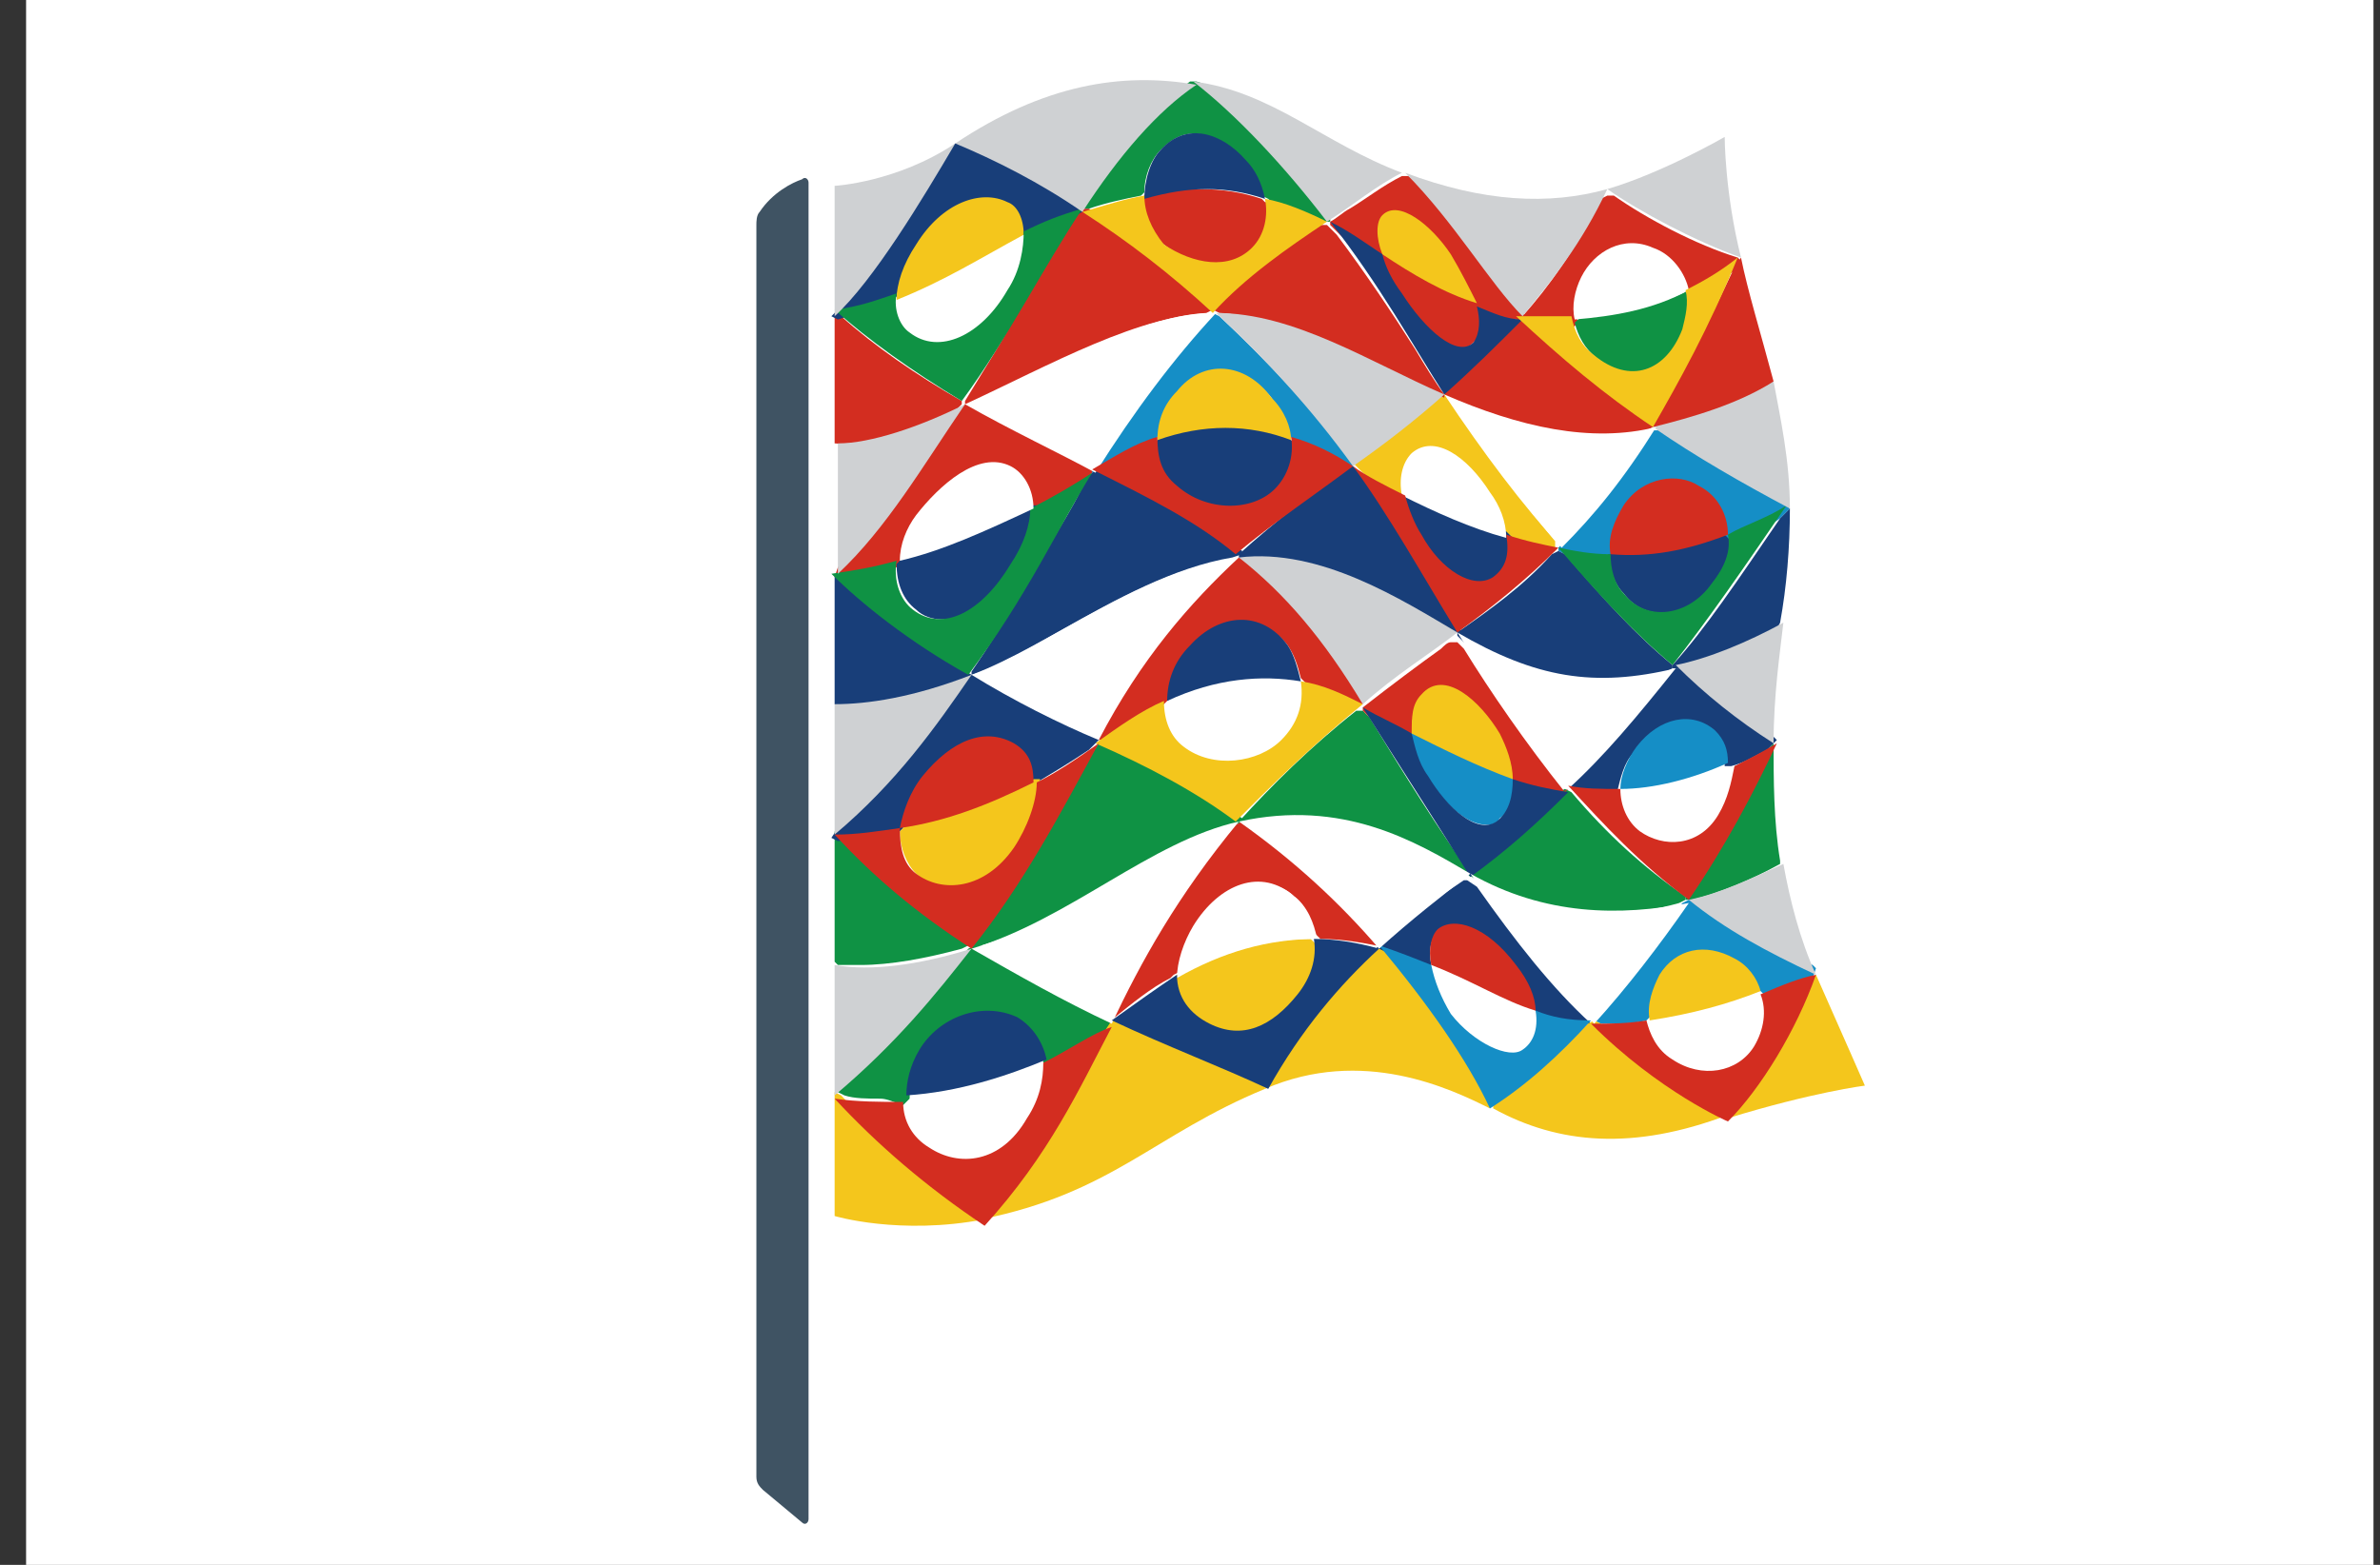 <?xml version="1.0" encoding="utf-8"?>
<!-- Generator: Adobe Illustrator 24.1.2, SVG Export Plug-In . SVG Version: 6.00 Build 0)  -->
<svg version="1.1" id="Слой_1" xmlns="http://www.w3.org/2000/svg" xmlns:xlink="http://www.w3.org/1999/xlink" x="0px" y="0px"
	 viewBox="0 0 73 48" enable-background="new 0 0 73 48" xml:space="preserve">
<rect x="0" y="0" width="73" height="48" fill="#333333" stroke="none"/>
<rect x="0.8" fill="#FFFFFF" width="72" height="48"/>
<path fill="#3F5363" d="M24.8,5.6c0-0.1-0.1-0.2-0.2-0.1c-0.3,0.1-0.9,0.4-1.3,1c-0.1,0.1-0.1,0.3-0.1,0.4v38.4
	c0,0.2,0.1,0.3,0.2,0.4l1.2,1c0.1,0.1,0.2,0,0.2-0.1"/>
<path fill="#D32D20" d="M29.6,12.4l0-0.1c0.6-1,1.2-1.9,1.7-2.9c0.6-1,1.2-2,1.7-2.9l0.2-0.1l0.2,0c1.3,0.9,2.6,1.9,3.8,3v0.1
	L37,9.6c-1.8,0.1-3.9,1.2-6,2.2c-0.4,0.2-0.8,0.4-1.3,0.6"/>
<path fill="#D32D20" d="M49.1,13.4c-1.4,0-2.9-0.4-4.6-1.1l-0.2-0.2l0-0.1c0.9-0.8,1.5-1.4,2.2-2.2l0.2-0.1l0.2,0.1
	C48,11,49.2,12,50.7,13l0,0.1l-0.2,0.1C50.1,13.3,49.6,13.4,49.1,13.4z"/>
<path fill="#183E79" d="M51,18.8c-0.5,0-0.9-0.2-1.2-0.6c-0.3-0.3-0.4-0.7-0.5-1.2l0.1-0.1l0.1-0.1c0.1,0,0.3,0,0.4,0
	c1.1,0,2.1-0.2,3-0.6l0.1,0.1l0.1,0.1c0,0.5-0.2,1-0.5,1.5C52.2,18.5,51.7,18.8,51,18.8z"/>
<path fill="#158EC6" d="M49.4,17L49.4,17c-0.5,0.1-0.9,0-1.4,0l-0.2-0.1v-0.1c1-1,1.9-2.1,2.7-3.5l0.2-0.1l0.2,0
	c1.2,0.8,2.5,1.6,3.9,2.3l0.1,0.1l-0.3,0.3c-0.4,0.3-0.9,0.4-1.5,0.7L53,16.5l-0.1-0.1c0-0.6-0.3-1.1-0.9-1.4
	c-0.2-0.1-0.5-0.2-0.8-0.2c-0.6,0-1.1,0.3-1.4,0.8C49.6,15.9,49.5,16.4,49.4,17"/>
<path fill="#183E79" d="M49.1,20.9c-1.3,0-2.6-0.4-4.2-1.2l-0.2-0.2l0-0.1c1-0.7,2-1.4,2.9-2.4l0.2-0.1l0.2,0.1
	c1.2,1.4,2.2,2.5,3.3,3.4v0.1l-0.2,0.1C50.4,20.8,49.8,20.9,49.1,20.9z"/>
<path fill="#F4C61C" d="M47.7,16.9c-0.4-0.1-0.9-0.2-1.3-0.3l-0.1-0.1l-0.1-0.1c-0.1-0.4-0.3-0.8-0.5-1.2c-0.6-0.8-1.2-1.3-1.8-1.3
	c-0.2,0-0.3,0.1-0.5,0.2c-0.3,0.2-0.3,0.6-0.2,1.2l-0.1,0L43,15.2c-0.4-0.2-0.9-0.4-1.2-0.7l-0.3-0.3l0-0.1c1-0.7,1.8-1.4,2.6-2.1
	l0.1,0l0.2,0.2c1.2,1.7,2.2,3.1,3.3,4.4v0.1"/>
<path fill="#183E79" d="M45.4,17.9c-0.6,0-1.4-0.6-1.9-1.4c-0.2-0.4-0.4-0.8-0.5-1.2l0.1-0.1l0.1-0.1c0.7,0.4,1.8,0.9,3,1.2l0.1,0.1
	l0.1,0.1c0,0.5-0.2,0.9-0.5,1.2C45.7,17.8,45.6,17.9,45.4,17.9z"/>
<path fill="#D32D20" d="M25.7,17.4c1.5-1.4,2.5-3,3.7-4.8l0.2-0.2l0.2,0c1.1,0.6,2.3,1.2,3.8,1.9l0,0.1l-0.3,0.3
	c-0.5,0.3-1,0.6-1.5,0.9l-0.1,0l-0.1,0c0-0.6-0.2-1-0.6-1.2c-0.1-0.1-0.3-0.1-0.5-0.1c-0.6,0-1.5,0.5-2.3,1.6
	c-0.3,0.4-0.4,0.8-0.5,1.3l-0.1,0.1l-0.1,0.1c-0.6,0.1-1.1,0.3-1.7,0.4l-0.2-0.1"/>
<path fill="#183E79" d="M29.8,20.7l0-0.1c1.1-1.6,1.9-3.1,2.7-4.4c0.3-0.5,0.6-1,0.8-1.5l0.3-0.3l0.2,0c1.9,0.9,3.2,1.7,4.3,2.5v0.1
	l-0.3,0.1c-1.8,0.3-3.6,1.3-5.2,2.2c-0.9,0.5-1.7,1-2.5,1.3"/>
<path fill="#0F9244" d="M29.8,29.1l0-0.1c1.5-2,2.6-4,3.7-5.9l0.2-0.3l0.2,0c1.5,0.6,2.9,1.4,4.2,2.3l0,0.1l-0.2,0.1
	c-1.3,0.3-2.5,1.1-3.8,1.8c-1.3,0.7-2.6,1.5-4,1.9"/>
<path fill="#FFFFFF" d="M37.7,23.4c-0.5,0-1-0.2-1.4-0.5c-0.4-0.3-0.6-0.8-0.6-1.3l0.1-0.1l0.1-0.1c1-0.4,2-0.7,3-0.7
	c0.3,0,0.7,0,1,0.1l0.1,0.1L40,21c0.1,0.7-0.1,1.3-0.6,1.8C39,23.2,38.4,23.4,37.7,23.4z"/>
<path fill="#D32D20" d="M33.6,22.6c1.2-2.1,2.5-3.9,4.1-5.4l0.3-0.1l0.2,0.1c1.3,1.1,2.4,2.4,3.6,4.3l0,0.1l-0.1,0
	c-0.5-0.3-1-0.5-1.6-0.6l-0.1-0.1l-0.1-0.1c-0.1-0.4-0.2-0.7-0.4-1c-0.3-0.4-0.8-0.7-1.3-0.7c-0.6,0-1.1,0.3-1.6,0.8
	c-0.4,0.4-0.6,0.9-0.7,1.5l-0.1,0.1l-0.1,0.1c-0.6,0.3-1.2,0.7-1.9,1.1l-0.2,0"/>
<path fill="#158EC6" d="M45.6,25.3c-0.6,0-1.3-0.6-1.9-1.6c-0.3-0.4-0.4-0.9-0.5-1.3l0.1-0.1l0.1,0c0.9,0.5,1.9,1,2.9,1.3l0.1,0.1
	l0.1,0.1c0,0.6-0.2,1.1-0.5,1.3C45.9,25.3,45.7,25.3,45.6,25.3z"/>
<path fill="#0F9244" d="M29.8,28.9c-1.5-0.9-2.8-2-4-3.3l-0.2-0.1v4l0.1,0.1c0.2,0,0.5,0,0.7,0c0.9,0,2-0.2,3.1-0.5l0.2-0.1"/>
<path fill="#0F9244" d="M45,26.8c-1.3-0.7-3-1.7-5.2-1.7c-0.5,0-1,0-1.6,0.2l-0.2,0l0-0.1c1-1.1,2.2-2.3,3.6-3.4l0.2,0l0.2,0.2
	c1.1,1.8,2.1,3.4,3.1,4.8l0,0.1"/>
<path fill="#0F9244" d="M54.4,22.8L54.2,23c-0.7,1.5-1.6,3.1-2.5,4.5l0,0.1l0.2,0c0.8-0.2,1.8-0.6,2.7-1.1l0-0.1
	C54.4,25.2,54.4,23.9,54.4,22.8z"/>
<path fill="#0F9244" d="M49.4,28c-1.4,0-2.8-0.3-4.1-1l-0.3-0.2l0-0.1c1-0.7,1.9-1.6,2.8-2.4l0.2-0.1l0.2,0.1
	c1.1,1.3,2.2,2.3,3.5,3.2l0,0.1l-0.2,0.1C50.8,27.9,50.1,28,49.4,28z"/>
<path fill="#FFFFFF" d="M29.7,35.5c-0.4,0-0.8-0.1-1.2-0.4c-0.5-0.3-0.8-0.8-0.8-1.4l0.1-0.1l0.1-0.1c1.4-0.1,2.8-0.5,4.1-1.1l0.1,0
	l0.1,0c0,0.5-0.2,1.1-0.5,1.7C31.1,35.1,30.4,35.5,29.7,35.5z"/>
<path fill="#FFFFFF" d="M45.7,15.1C45,14,44,13.3,43.3,13.9c-0.3,0.3-0.4,0.8-0.3,1.3c1,0.5,2.1,1,3.2,1.3
	C46.2,16,46,15.5,45.7,15.1z"/>
<path fill="#FFFFFF" d="M46.4,32.4c-0.5,0-1.4-0.4-1.9-1.3c-0.3-0.5-0.5-1-0.6-1.5l0.1-0.1l0.1-0.1c0.5,0.2,1,0.4,1.5,0.7
	c0.5,0.3,1,0.5,1.5,0.7l0.1,0.1l0.1,0.1c0,0.5-0.2,1-0.5,1.2C46.7,32.4,46.5,32.4,46.4,32.4z"/>
<path fill="#FFFFFF" d="M51.3,26c-0.4,0-0.7-0.1-1-0.4c-0.4-0.3-0.6-0.7-0.6-1.2l0.1-0.1l0.1-0.1c1.1-0.1,2.1-0.3,3.2-0.8l0.1,0
	l0.1,0.1c0,0.5-0.1,1.1-0.4,1.5C52.4,25.6,51.8,26,51.3,26z"/>
<path fill="#183E79" d="M44.6,19.4c-0.2-0.1-0.4-0.2-0.6-0.3c-1.5-0.9-3.3-1.9-5.3-1.9c-0.2,0-0.3,0-0.5,0L38,17.1V17
	c1.1-1,2.3-1.9,3.3-2.7l0.2,0l0.3,0.3c0.7,1.1,1.4,2.2,2.2,3.4c0.3,0.4,0.5,0.9,0.8,1.3l0,0.1"/>
<path fill="#F4C61C" d="M41.8,21.6c-0.6-0.3-1.2-0.6-1.9-0.7c0.1,0.7-0.1,1.3-0.6,1.8c-0.7,0.7-2.1,0.9-3,0.2
	c-0.4-0.3-0.6-0.8-0.6-1.4c-0.7,0.3-1.4,0.8-2.1,1.3c1.6,0.7,3.1,1.5,4.3,2.4C39,24.1,40.2,22.9,41.8,21.6z"/>
<path fill="#183E79" d="M25.7,25.4c1.7-1.5,2.8-3,3.9-4.5l0.2-0.2l0.2,0c1.2,0.7,2.5,1.4,3.7,1.9l0,0.1L33.4,23
	c-0.6,0.4-1.1,0.7-1.6,1l-0.1,0l-0.1,0c0-0.5-0.2-0.8-0.6-1.1c-0.2-0.1-0.5-0.2-0.7-0.2c-0.6,0-1.4,0.4-2,1.2
	c-0.3,0.4-0.6,0.9-0.6,1.5l-0.1,0.1l-0.1,0.1c-0.6,0.1-1.1,0.1-1.8,0.2l-0.2-0.1"/>
<path fill="#183E79" d="M26,21.7c-0.1,0-0.2,0-0.3,0l-0.1-0.1v-4l0.2,0.1c1,1,2.5,2.1,4,3l0,0.1l-0.2,0.2C28.2,21.4,27,21.7,26,21.7
	z"/>
<path fill="#D32D20" d="M47.8,9.9c-0.3,0-0.6,0-0.9,0l-0.2-0.1l0-0.1c0.8-0.9,1.6-2,2.4-3.6l0.2-0.1l0.2,0c1,0.7,2.5,1.5,3.8,1.9
	l0.1,0.1l-0.2,0.3c-0.4,0.3-0.8,0.6-1.3,0.8l-0.1,0l-0.1,0c-0.1-0.6-0.5-1-1-1.3c-0.2-0.1-0.4-0.1-0.6-0.1c-0.6,0-1.2,0.4-1.5,1
	c-0.2,0.4-0.3,0.8-0.2,1.2l-0.1,0.1l-0.1,0.1C48.1,9.9,48,9.9,47.8,9.9z"/>
<path fill="#183E79" d="M48.7,31.4c-0.5,0-1-0.1-1.5-0.3L47.1,31L47,30.9c0-0.3-0.2-0.8-0.6-1.3c-0.6-0.8-1.3-1.2-1.8-1.2
	c-0.2,0-0.3,0.1-0.5,0.2c-0.2,0.2-0.3,0.5-0.2,1l-0.1,0.1l-0.1,0.1c-0.5-0.2-0.9-0.3-1.3-0.5l-0.2-0.1v-0.1c0.9-0.9,1.8-1.5,2.7-2.1
	h0.1l0.3,0.2c1.2,1.7,2.3,3.1,3.5,4.2l0,0.1"/>
<path fill="#183E79" d="M49.3,24.3c-0.3,0-0.7,0-1-0.1l-0.2-0.1l0-0.1c1-1,2.1-2.2,3.1-3.4l0.2-0.1l0.2,0c0.9,0.7,1.8,1.4,2.8,2.1
	l0.1,0.1L54.2,23c-0.4,0.2-0.7,0.4-1.1,0.5L53,23.5l-0.1,0c0-0.4-0.2-0.7-0.4-0.9c-0.2-0.2-0.5-0.3-0.9-0.3c-0.5,0-1,0.3-1.5,0.8
	c-0.3,0.3-0.4,0.8-0.5,1.2l-0.1,0.1l-0.1,0.1C49.5,24.3,49.4,24.3,49.3,24.3z"/>
<path fill="#183E79" d="M54.9,15.6l-0.3,0.3c-1.3,1.9-2.3,3.4-3.3,4.5v0.1l0.2,0c1-0.3,2.1-0.7,3-1.2l0.1-0.2
	C54.8,18,54.9,16.8,54.9,15.6z"/>
<path fill="#183E79" d="M28.9,19c-0.3,0-0.6-0.1-0.8-0.3c-0.4-0.3-0.6-0.8-0.6-1.4l0.1-0.1l0.1-0.1c1.3-0.4,2.6-0.9,3.9-1.6l0.1,0
	l0.1,0c0,0.5-0.2,1.1-0.6,1.7C30.5,18.4,29.7,19,28.9,19z"/>
<path fill="#183E79" d="M37.7,15.6c-0.6,0-1.2-0.2-1.7-0.6c-0.4-0.4-0.6-0.9-0.6-1.4l0.1-0.1l0.1-0.1c0.7-0.2,1.4-0.3,2-0.3
	c0.6,0,1.2,0.1,1.9,0.3l0.1,0.1l0.1,0.1c0,0.6-0.2,1.1-0.5,1.5C38.9,15.4,38.3,15.6,37.7,15.6z"/>
<path fill="#D32D20" d="M25.6,13.6v-4l0.2,0.1c1,0.9,2.3,1.8,3.7,2.6l0,0.1l-0.2,0.2C27.9,13.3,26.5,13.7,25.6,13.6"/>
<path fill="#D32D20" d="M48.1,24.2l-0.2,0.1c-0.5-0.1-0.9-0.2-1.4-0.3l-0.1-0.1l-0.1-0.1c0-0.4-0.2-0.8-0.4-1.2
	c-0.6-1.1-1.3-1.5-1.7-1.5c-0.2,0-0.4,0.1-0.6,0.3c-0.2,0.2-0.3,0.6-0.3,1.1l-0.1,0.1c-0.2-0.1-0.4-0.2-0.6-0.3
	c-0.2-0.1-0.4-0.2-0.6-0.3l-0.2-0.2l0-0.1c0.9-0.7,1.7-1.3,2.4-1.8c0.1-0.1,0.2-0.2,0.3-0.2l0.2,0l0.2,0.2c0.8,1.3,1.9,2.9,3.1,4.4"
	/>
<path fill="#D32D20" d="M34.1,31.3l0-0.1c1-2,2-3.8,3.8-5.9l0.2-0.1l0.2,0c1.5,1.1,2.9,2.3,4.1,3.7V29l-0.2,0
	c-0.5-0.1-1.1-0.2-1.7-0.2l-0.1-0.1l-0.1-0.1c-0.1-0.4-0.3-0.9-0.6-1.1c-0.3-0.3-0.7-0.4-1.1-0.4c-0.7,0-1.4,0.5-1.9,1.3
	c-0.3,0.4-0.5,0.9-0.5,1.4L36,29.9l-0.1,0.1c-0.6,0.3-1.2,0.8-1.7,1.2"/>
<path fill="#D32D20" d="M44.1,12.1c-0.5-0.2-1-0.5-1.5-0.7c-1.7-0.8-3.5-1.7-5.2-1.8l-0.2-0.1V9.5c1.1-1.1,2.4-2,3.3-2.6l0.2,0
	l0.3,0.3c0.9,1.2,1.7,2.4,2.4,3.5c0.3,0.5,0.6,1,0.9,1.4l0,0.1"/>
<path fill="#D32D20" d="M53.4,7.9l-0.2,0.3c-0.9,1.9-1.7,3.5-2.5,4.8l0,0.1l0.2,0c1.1-0.3,2.4-0.7,3.4-1.3l0.1-0.1
	C54,10.2,53.6,8.9,53.4,7.9z"/>
<path fill="#FFFFFF" d="M28.8,10.7c-0.3,0-0.6-0.1-0.9-0.3c-0.3-0.2-0.5-0.6-0.5-1.1l0.1-0.1L27.6,9c0.9-0.3,1.7-0.8,2.5-1.2
	c0.4-0.2,0.8-0.5,1.3-0.7l0.1,0l0.1,0c0,0.6-0.1,1.2-0.5,1.8C30.5,10,29.6,10.7,28.8,10.7z"/>
<path fill="#FFFFFF" d="M52.4,32.9c-0.4,0-0.8-0.1-1.1-0.3c-0.4-0.3-0.7-0.7-0.8-1.2l0.1-0.1l0.1-0.1c1.2-0.2,2.3-0.5,3.2-0.8l0.1,0
	l0.1,0c0.1,0.6,0.1,1.2-0.2,1.7C53.6,32.6,53.1,32.9,52.4,32.9z"/>
<path fill="#158EC6" d="M33.5,14.5l0-0.1c1.2-1.9,2.3-3.4,3.5-4.7l0.2-0.1l0.2,0.1c1.5,1.4,2.9,2.9,4.1,4.5l0,0.1l-0.2,0
	c-0.6-0.3-1-0.6-1.6-0.8l-0.1-0.1l-0.1-0.1c-0.1-0.4-0.3-0.8-0.5-1.1c-0.4-0.5-1-0.8-1.5-0.8c-0.5,0-0.9,0.2-1.3,0.6
	c-0.3,0.4-0.5,0.8-0.6,1.3l-0.1,0.1l-0.1,0.1c-0.6,0.2-1.1,0.5-1.7,0.9"/>
<path fill="#158EC6" d="M49.4,31.4c-0.1,0-0.2,0-0.3,0l-0.2-0.1l0-0.1c0.9-1,1.8-2.2,2.7-3.5l0.2-0.1l0.2,0c1.1,0.8,2.3,1.5,3.6,2
	l0.1,0.1L55.6,30c-0.3,0.1-0.6,0.2-1,0.3c-0.1,0-0.3,0.1-0.5,0.2L54,30.4l-0.1,0c-0.1-0.4-0.4-0.7-0.7-0.9c-0.3-0.2-0.6-0.3-0.9-0.3
	c-0.5,0-1,0.3-1.3,0.7c-0.2,0.4-0.4,0.8-0.3,1.2l-0.1,0.1l-0.1,0.1C50.1,31.4,49.8,31.4,49.4,31.4z"/>
<path fill="#0F9244" d="M50.2,11.5c-0.4,0-0.8-0.2-1.2-0.5c-0.4-0.3-0.6-0.7-0.7-1.1l0.1-0.1l0.1-0.1c1.2-0.1,2.3-0.3,3.3-0.8l0.1,0
	l0.1,0c0,0.4,0,0.8-0.2,1.2C51.4,11,50.8,11.5,50.2,11.5z"/>
<path fill="#158EC6" d="M52.6,22.4c-0.7-0.6-1.7-0.4-2.4,0.5c-0.3,0.4-0.5,0.9-0.5,1.3c1,0,2.2-0.3,3.3-0.8
	C53,23,52.9,22.7,52.6,22.4z"/>
<path fill="#183E79" d="M45.9,25.2c-0.6,0.4-1.5-0.4-2.1-1.4c-0.3-0.4-0.4-0.9-0.5-1.3c-0.5-0.3-1-0.5-1.5-0.8
	c1.2,1.9,2.3,3.6,3.3,5.2c1.1-0.8,2-1.6,3-2.6c-0.6-0.1-1.1-0.2-1.7-0.4C46.4,24.4,46.3,24.9,45.9,25.2z"/>
<path fill="#F4C61C" d="M36.1,12c-0.4,0.4-0.6,0.9-0.6,1.5c1.4-0.5,2.8-0.5,4.1,0c0-0.4-0.2-0.9-0.6-1.3C38.2,11.1,36.9,11,36.1,12z
	"/>
<path fill="#F4C61C" d="M37.9,31.7c-0.3,0-0.6-0.1-0.8-0.2c-0.6-0.3-1-0.8-1.1-1.4L36,30l0.1-0.1c1.4-0.7,2.7-1.1,4.1-1.1l0.1,0.1
	l0.1,0.1c0,0.6-0.2,1.2-0.5,1.7C39.3,31.3,38.6,31.7,37.9,31.7z"/>
<path fill="#F4C61C" d="M53.2,29.4c-0.9-0.5-1.8-0.3-2.3,0.5c-0.2,0.4-0.4,0.9-0.3,1.4c1.3-0.2,2.4-0.5,3.4-0.9
	C53.9,30,53.6,29.6,53.2,29.4z"/>
<path fill="#F4C61C" d="M53,34.2c-0.3-0.2-2.1-1.1-3.9-2.8l-0.2-0.1l-0.2,0.1c-1,1-1.9,1.8-2.9,2.5l0,0.1
	C47.8,35.1,50.1,35.3,53,34.2"/>
<path fill="#F4C61C" d="M38.8,33.3c-0.7-0.3-1.4-0.6-2.2-1c-0.8-0.3-1.6-0.6-2.4-1l-0.2,0l-0.2,0.3c-0.1,0.1-0.1,0.3-0.2,0.4
	c-0.9,1.7-1.7,3.5-3.5,5.3l0,0.1c4-0.8,5.3-2.6,8.7-4"/>
<path fill="#0F9244" d="M27,33.7c-0.4,0-0.8,0-1.1-0.1l-0.2-0.1l0.1-0.2c1.7-1.4,2.8-2.8,3.9-4.2l0.2-0.1l0.2,0
	c1.1,0.6,2.4,1.4,4,2.2l0,0.1l-0.2,0.3c-0.5,0.4-1.1,0.7-1.7,1l-0.1,0l-0.1,0c0-0.6-0.3-1-0.8-1.2c-0.3-0.1-0.5-0.2-0.8-0.2
	c-0.8,0-1.6,0.5-2.1,1.2c-0.3,0.4-0.4,0.9-0.4,1.3l-0.1,0.1l-0.1,0.1C27.4,33.8,27.2,33.7,27,33.7z"/>
<path fill="#0F9244" d="M33.5,14.5c-0.6,0.4-1.3,0.8-1.9,1.1c0,0.5-0.2,1.1-0.6,1.7c-0.9,1.5-2.1,2.1-3,1.4
	c-0.4-0.3-0.6-0.9-0.5-1.5c-0.7,0.2-1.3,0.3-2,0.4c0.9,0.9,2.4,2.1,4.2,3.1C31.5,18.3,32.5,16.1,33.5,14.5z"/>
<path fill="#0F9244" d="M40.6,6.8c-0.4-0.2-0.9-0.4-1.6-0.6l-0.1-0.1L38.7,6c-0.1-0.4-0.3-0.8-0.6-1.1c-0.4-0.5-1-0.8-1.5-0.8
	c-0.4,0-0.7,0.2-1,0.5c-0.3,0.3-0.5,0.8-0.5,1.3l-0.1,0.1L35,6c-0.5,0.1-1,0.2-1.6,0.4l-0.2,0l0-0.1c1.2-1.8,2.3-3.1,3.3-3.8l0.2,0
	L37,2.6c1.1,0.9,2.4,2.3,3.8,4.1l0,0.1"/>
<path fill="#0F9244" d="M52.5,17.9c-0.7,1-2,1.2-2.7,0.3c-0.3-0.3-0.4-0.8-0.4-1.2c-0.6,0-1.1-0.1-1.6-0.2c1.2,1.4,2.3,2.6,3.5,3.6
	c1.1-1.4,2.2-3,3.5-4.9c-0.6,0.4-1.3,0.6-1.8,0.9C53.1,16.9,52.9,17.4,52.5,17.9z"/>
<path fill="#F4C61C" d="M42.5,29.2l-0.2-0.1l-0.2,0c-1.3,1.3-2.4,2.6-3.3,4.2l0,0.1c3-1.3,5.7,0,6.9,0.6l0-0.1
	C44.9,32.2,43.8,30.7,42.5,29.2z"/>
<path fill="#F4C61C" d="M29.2,27.2c-0.4,0-0.8-0.1-1.1-0.4c-0.3-0.3-0.5-0.8-0.5-1.3l0.1-0.1l0.1-0.1c1.4-0.2,2.7-0.7,3.9-1.4l0.1,0
	l0.1,0c0,0.6-0.3,1.3-0.7,2C30.6,26.8,29.9,27.2,29.2,27.2z"/>
<path fill="#183E79" d="M36.5,19.8c-0.5,0.5-0.7,1.1-0.7,1.7c1.5-0.7,2.9-0.8,4.1-0.6c-0.1-0.4-0.2-0.8-0.4-1.1
	C38.7,18.7,37.4,18.8,36.5,19.8z"/>
<path fill="#F4C61C" d="M55.7,29.9L55.6,30C55,31.5,54,33.2,53,34.2l0,0.1c2.6-0.8,4.2-1,4.2-1S56.5,31.7,55.7,29.9z"/>
<path fill="#F4C61C" d="M30.2,37.3c-1.5-1-3-2.2-4.4-3.7l-0.2-0.1v3.8c0,0,2,0.6,4.6,0.1"/>
<path fill="#183E79" d="M31.2,31.2c-1.1-0.5-2.4,0-3,1c-0.3,0.5-0.4,1-0.4,1.4c1.6-0.1,3.1-0.6,4.3-1.1C32,32,31.7,31.5,31.2,31.2z"
	/>
<path fill="#D32D20" d="M32,32.6c0,0.5-0.1,1.1-0.5,1.7c-0.8,1.4-2.1,1.5-3,0.9c-0.5-0.3-0.8-0.8-0.8-1.4c-0.7,0-1.4,0-2.1-0.1
	c1.3,1.4,2.8,2.7,4.6,3.9c2-2.2,2.9-4.2,3.9-6.1C33.5,31.7,32.8,32.2,32,32.6z"/>
<path fill="#D32D20" d="M53.8,32.1c-0.5,0.8-1.6,1-2.5,0.4c-0.5-0.3-0.7-0.8-0.8-1.2c-0.6,0.1-1.1,0.1-1.7,0.1c2.1,2.1,4.2,3,4.2,3
	c1-1,2.1-2.8,2.7-4.5c-0.5,0.1-1,0.3-1.7,0.6C54.2,31,54.1,31.6,53.8,32.1z"/>
<path fill="#D32D20" d="M31.1,22.8c-0.9-0.5-1.9-0.1-2.8,1c-0.4,0.5-0.6,1.1-0.7,1.6c1.4-0.2,2.7-0.7,4.1-1.4
	C31.7,23.5,31.6,23.1,31.1,22.8z"/>
<path fill="#D32D20" d="M37.3,8.1c-0.5,0-1.1-0.2-1.6-0.6c-0.4-0.3-0.7-0.9-0.7-1.4L35.1,6l0.1-0.1c0.6-0.1,1.1-0.1,1.6-0.1
	c0.7,0,1.3,0.1,1.9,0.3l0.1,0.1L39,6.2c0.1,0.6-0.1,1.1-0.4,1.4C38.2,7.9,37.8,8.1,37.3,8.1z"/>
<path fill="#FFFFFF" d="M39.7,27.5c-1-0.9-2.3-0.4-3.1,0.9c-0.3,0.5-0.5,1.1-0.5,1.6c1.4-0.8,2.8-1.2,4.3-1.2
	C40.3,28.3,40.1,27.8,39.7,27.5z"/>
<path fill="#F4C61C" d="M46,22.5c-0.6-1-1.7-2-2.4-1.2c-0.3,0.3-0.3,0.7-0.3,1.2c1,0.5,2,1,3.1,1.4C46.4,23.4,46.2,22.9,46,22.5z"/>
<path fill="#158EC6" d="M46.7,32.2c-0.4,0.3-1.5-0.2-2.2-1.1c-0.3-0.5-0.5-1-0.6-1.5c-0.5-0.2-1-0.4-1.6-0.6c1.5,1.8,2.7,3.5,3.4,5
	c1.1-0.7,2.1-1.6,3.1-2.7c-0.7,0-1.2-0.1-1.7-0.3C47.2,31.6,47,32,46.7,32.2z"/>
<path fill="#FFFFFF" d="M29.6,12.4c1.4,0.8,2.9,1.5,4,2.1c1.2-1.9,2.4-3.5,3.7-4.9C35,9.6,32.2,11.2,29.6,12.4z"/>
<path fill="#FFFFFF" d="M44.7,19.4c1,1.6,2.1,3.2,3.4,4.8c1.1-1,2.1-2.2,3.3-3.7C48.9,21.1,47.1,20.8,44.7,19.4z"/>
<path fill="#CFD1D3" d="M54.4,11.7c-1.1,0.7-2.5,1.1-3.7,1.4c1.3,0.9,2.7,1.7,4.2,2.5C54.9,14.1,54.6,12.8,54.4,11.7z"/>
<path fill="#CFD1D3" d="M55.7,29.9c-0.5-1.1-0.8-2.3-1-3.4c-0.9,0.4-1.9,0.9-2.9,1.1C52.9,28.5,54.2,29.2,55.7,29.9z"/>
<path fill="#CFD1D3" d="M54.4,22.8c0-1.5,0.2-2.8,0.3-3.7c-1.1,0.6-2.3,1.1-3.3,1.3C52.3,21.3,53.3,22.1,54.4,22.8z"/>
<path fill="#FFFFFF" d="M44.3,12.1c1.2,1.8,2.4,3.4,3.6,4.7c1-1,1.9-2.1,2.9-3.7C48.8,13.6,46.6,13.1,44.3,12.1z"/>
<path fill="#D32D20" d="M41.5,14.3c-0.6-0.4-1.2-0.7-1.9-0.9c0.1,0.6-0.1,1.2-0.5,1.6c-0.7,0.7-2.1,0.7-3-0.1
	c-0.5-0.4-0.6-0.9-0.6-1.5c-0.7,0.2-1.3,0.6-2,1c1.8,0.9,3.2,1.6,4.4,2.6C39.1,16,40.3,15.2,41.5,14.3z"/>
<path fill="#D32D20" d="M29.8,29.1c1.6-2,2.7-4.1,3.9-6.3c-0.7,0.5-1.3,0.9-1.9,1.2c0,0.6-0.3,1.4-0.7,2c-0.9,1.3-2.2,1.4-3,0.8
	c-0.4-0.3-0.5-0.8-0.5-1.4c-0.7,0.1-1.3,0.2-2,0.2C26.8,26.9,28.1,28,29.8,29.1z"/>
<path fill="#183E79" d="M25.7,9.5c1-1,2.4-3.1,3.4-4.9l0.2-0.2l0.2,0c1.2,0.5,2.5,1.2,3.7,2l0,0.1L33,6.6c-0.5,0.2-1,0.3-1.5,0.6
	l-0.1,0l-0.1,0c0-0.4-0.2-0.7-0.5-0.9c-0.2-0.1-0.4-0.1-0.6-0.1c-0.7,0-1.5,0.5-2.1,1.4c-0.3,0.5-0.5,1-0.6,1.5l-0.1,0.1l-0.1,0.1
	c-0.5,0.2-1,0.3-1.6,0.5l-0.2-0.1"/>
<path fill="#D32D20" d="M45.8,17.7c-0.6,0.4-1.6-0.2-2.2-1.3c-0.2-0.3-0.4-0.8-0.5-1.2c-0.6-0.3-1.2-0.6-1.6-0.9
	c1.1,1.5,2.1,3.3,3.2,5.1c1.1-0.8,2.1-1.6,3.1-2.6c-0.5-0.1-1-0.2-1.6-0.4C46.3,17,46.2,17.4,45.8,17.7z"/>
<path fill="#D32D20" d="M46.5,9.8c-0.4,0-0.7-0.2-1.1-0.3l-0.1-0.1l-0.1-0.1c-0.1-0.4-0.4-0.9-0.7-1.4c-0.5-0.6-1.1-1.3-1.7-1.3
	c-0.1,0-0.3,0-0.3,0.1c-0.2,0.2-0.2,0.6,0,1.1l-0.1,0.1l-0.1,0.1c-0.3-0.2-1-0.6-1.2-0.8l-0.3-0.3l0-0.1c0.2-0.1,0.4-0.3,0.6-0.4
	c0.5-0.3,1-0.7,1.6-1l0.2,0l0.3,0.2c0.7,0.8,1.4,1.6,2,2.4c0.5,0.6,0.9,1.3,1.3,1.7l0,0.1"/>
<path fill="#D32D20" d="M52.7,25c-0.6,1-1.7,1-2.4,0.5c-0.4-0.3-0.6-0.8-0.6-1.3c-0.6,0-1.1,0-1.6-0.1c1.1,1.2,2.2,2.4,3.7,3.5
	c1.1-1.6,2-3.3,2.7-4.8c-0.5,0.3-0.9,0.5-1.3,0.7C53.1,24,53,24.5,52.7,25z"/>
<path fill="#D32D20" d="M44.8,10.7c-0.6,0-1.4-0.8-1.9-1.6c-0.3-0.4-0.5-0.9-0.6-1.2l0.1-0.1l0.1-0.1c0.9,0.6,1.8,1.1,2.7,1.5
	l0.1,0.1l0.1,0.1c0.1,0.4,0,0.8-0.1,1C45.1,10.6,45,10.7,44.8,10.7z"/>
<path fill="#D32D20" d="M46.5,29.6c-0.9-1.2-1.9-1.5-2.4-1.1c-0.2,0.2-0.3,0.6-0.2,1.1c1.3,0.5,2.2,1.1,3.2,1.4
	C47.1,30.6,46.9,30.1,46.5,29.6z"/>
<path fill="#D32D20" d="M53,16.4c0-0.6-0.3-1.2-0.9-1.5c-0.6-0.4-1.7-0.3-2.3,0.6c-0.3,0.5-0.5,1-0.4,1.5
	C50.6,17.1,51.7,16.9,53,16.4z"/>
<path fill="#CFD1D3" d="M29.8,29.1c-1.6,0.5-3.1,0.7-4.2,0.5v4C27.5,32,28.7,30.5,29.8,29.1z"/>
<path fill="#CFD1D3" d="M29.6,12.4c-1.4,0.7-2.9,1.2-3.9,1.2v4C27.2,16.2,28.3,14.3,29.6,12.4z"/>
<path fill="#CFD1D3" d="M29.8,20.7c-1.8,0.7-3.2,0.9-4.2,0.9v4C27.5,24,28.7,22.3,29.8,20.7z"/>
<path fill="#FFFFFF" d="M29.8,29.1c1.4,0.8,2.8,1.6,4.3,2.3c0.9-1.9,2-3.9,3.9-6.2C35.3,25.8,32.8,28.2,29.8,29.1z"/>
<path fill="#FFFFFF" d="M38,17.1c-3,0.4-5.8,2.7-8.2,3.6c1.3,0.8,2.7,1.5,3.9,2C35,20.2,36.5,18.5,38,17.1z"/>
<path fill="#FFFFFF" d="M45.1,26.8c1.2,1.7,2.4,3.2,3.8,4.6c1-1.1,2-2.4,2.9-3.7C49.7,28.1,47.4,28.1,45.1,26.8z"/>
<path fill="#CFD1D3" d="M38,17.1c1.4,1.1,2.6,2.5,3.8,4.5c1-0.9,2-1.5,2.9-2.2C43,18.4,40.5,16.8,38,17.1z"/>
<path fill="#CFD1D3" d="M41.5,14.3c1-0.7,1.9-1.4,2.8-2.2c-2.3-1-4.6-2.5-7-2.5C38.8,11,40.2,12.5,41.5,14.3z"/>
<path fill="#FFFFFF" d="M38,25.2c1.7,1.2,3.1,2.5,4.3,3.9c1-0.9,1.9-1.6,2.8-2.3C43.4,25.8,41.2,24.5,38,25.2z"/>
<path fill="#183E79" d="M42.3,29.1c-0.7-0.2-1.4-0.3-2-0.3c0.1,0.6-0.1,1.2-0.5,1.7c-0.8,1-1.7,1.4-2.7,0.9c-0.6-0.3-1-0.8-1-1.5
	c-0.6,0.4-1.3,0.9-2,1.4c1.7,0.8,3.3,1.4,4.8,2.1C39.9,31.6,41.1,30.2,42.3,29.1z"/>
<path fill="#FFFFFF" d="M31,14.3c-1-0.5-2.2,0.6-2.9,1.5c-0.3,0.4-0.5,0.9-0.5,1.4c1.3-0.3,2.6-0.9,4.1-1.6
	C31.7,15,31.4,14.5,31,14.3z"/>
<path fill="#FFFFFF" d="M50.7,7.6c-0.9-0.4-1.8,0.1-2.2,0.9c-0.2,0.4-0.3,0.9-0.2,1.3c1.2-0.1,2.4-0.3,3.5-0.9
	C51.7,8.4,51.3,7.8,50.7,7.6z"/>
<path fill="#183E79" d="M38.8,6.1c-0.1-0.5-0.3-0.9-0.6-1.2c-0.7-0.8-1.8-1.2-2.6-0.3c-0.3,0.3-0.5,0.9-0.5,1.5
	C36.5,5.7,37.6,5.7,38.8,6.1z"/>
<path fill="#F4C61C" d="M44.5,7.8c-0.6-0.9-1.6-1.7-2.1-1.2c-0.2,0.2-0.2,0.7,0,1.2c0.9,0.6,1.9,1.2,2.9,1.5
	C45.1,8.9,44.8,8.3,44.5,7.8z"/>
<path fill="#F4C61C" d="M30.9,6.2c-0.8-0.4-2,0-2.8,1.3c-0.4,0.6-0.6,1.2-0.6,1.7c1.5-0.6,2.6-1.3,3.9-2C31.4,6.7,31.2,6.3,30.9,6.2
	z"/>
<path fill="#183E79" d="M46.7,9.8c-0.5,0-0.9-0.2-1.4-0.4c0.1,0.4,0.1,0.8-0.1,1.1C44.7,11,43.7,10.1,43,9c-0.3-0.4-0.5-0.8-0.6-1.2
	c-0.6-0.4-1-0.7-1.6-1c1.5,1.9,2.6,3.9,3.5,5.3C45.2,11.3,45.9,10.6,46.7,9.8z"/>
<path fill="#F4C61C" d="M40.7,6.8c-0.6-0.3-1.3-0.6-1.9-0.7c0.1,0.5,0,1.1-0.4,1.5c-0.7,0.7-1.8,0.5-2.7-0.1C35.3,7,35.1,6.5,35.1,6
	c-0.6,0.1-1.2,0.3-1.9,0.5c1.4,0.9,2.7,1.9,4,3.1C38.2,8.5,39.5,7.6,40.7,6.8z"/>
<path fill="#F4C61C" d="M50.7,13.1c0.8-1.4,1.7-3,2.6-5.2c-0.5,0.4-1,0.7-1.6,1c0.1,0.4,0,0.8-0.1,1.2c-0.5,1.3-1.6,1.7-2.7,0.8
	c-0.4-0.3-0.6-0.7-0.7-1.2c-0.6,0-1.1,0-1.7,0C47.9,11,49.2,12.1,50.7,13.1z"/>
<path fill="#0F9244" d="M33.2,6.4c-0.7,0.2-1.2,0.4-1.8,0.7c0,0.5-0.1,1.2-0.5,1.8c-0.8,1.4-2.1,2-3,1.3c-0.3-0.2-0.5-0.7-0.4-1.2
	c-0.6,0.2-1.1,0.4-1.9,0.5c1,0.9,2.4,1.9,3.9,2.8C30.9,10.4,32,8.2,33.2,6.4z"/>
<path fill="#CFD1D3" d="M29.3,4.4c1.2,0.5,2.6,1.2,3.9,2.1c1.1-1.7,2.3-3.1,3.5-3.9C34.4,2.2,32,2.6,29.3,4.4z"/>
<path fill="#CFD1D3" d="M52.9,4.2c0,0-1.9,1.1-3.6,1.6c1,0.7,2.7,1.6,4.1,2.1C52.9,5.9,52.9,4.2,52.9,4.2z"/>
<path fill="#CFD1D3" d="M43.1,5.3c1.5,1.5,2.6,3.4,3.6,4.4c0.9-1.1,1.8-2.2,2.6-3.9C47.5,6.3,45.5,6.2,43.1,5.3z"/>
<path fill="#CFD1D3" d="M40.7,6.8c0.8-0.5,1.5-1.1,2.3-1.5c-2.4-0.9-4-2.5-6.4-2.8C37.9,3.5,39.4,5.1,40.7,6.8z"/>
<path fill="#CFD1D3" d="M29.3,4.4c-1.8,1.2-3.7,1.3-3.7,1.3v4C26.8,8.6,28.3,6.1,29.3,4.4z"/>
</svg>
